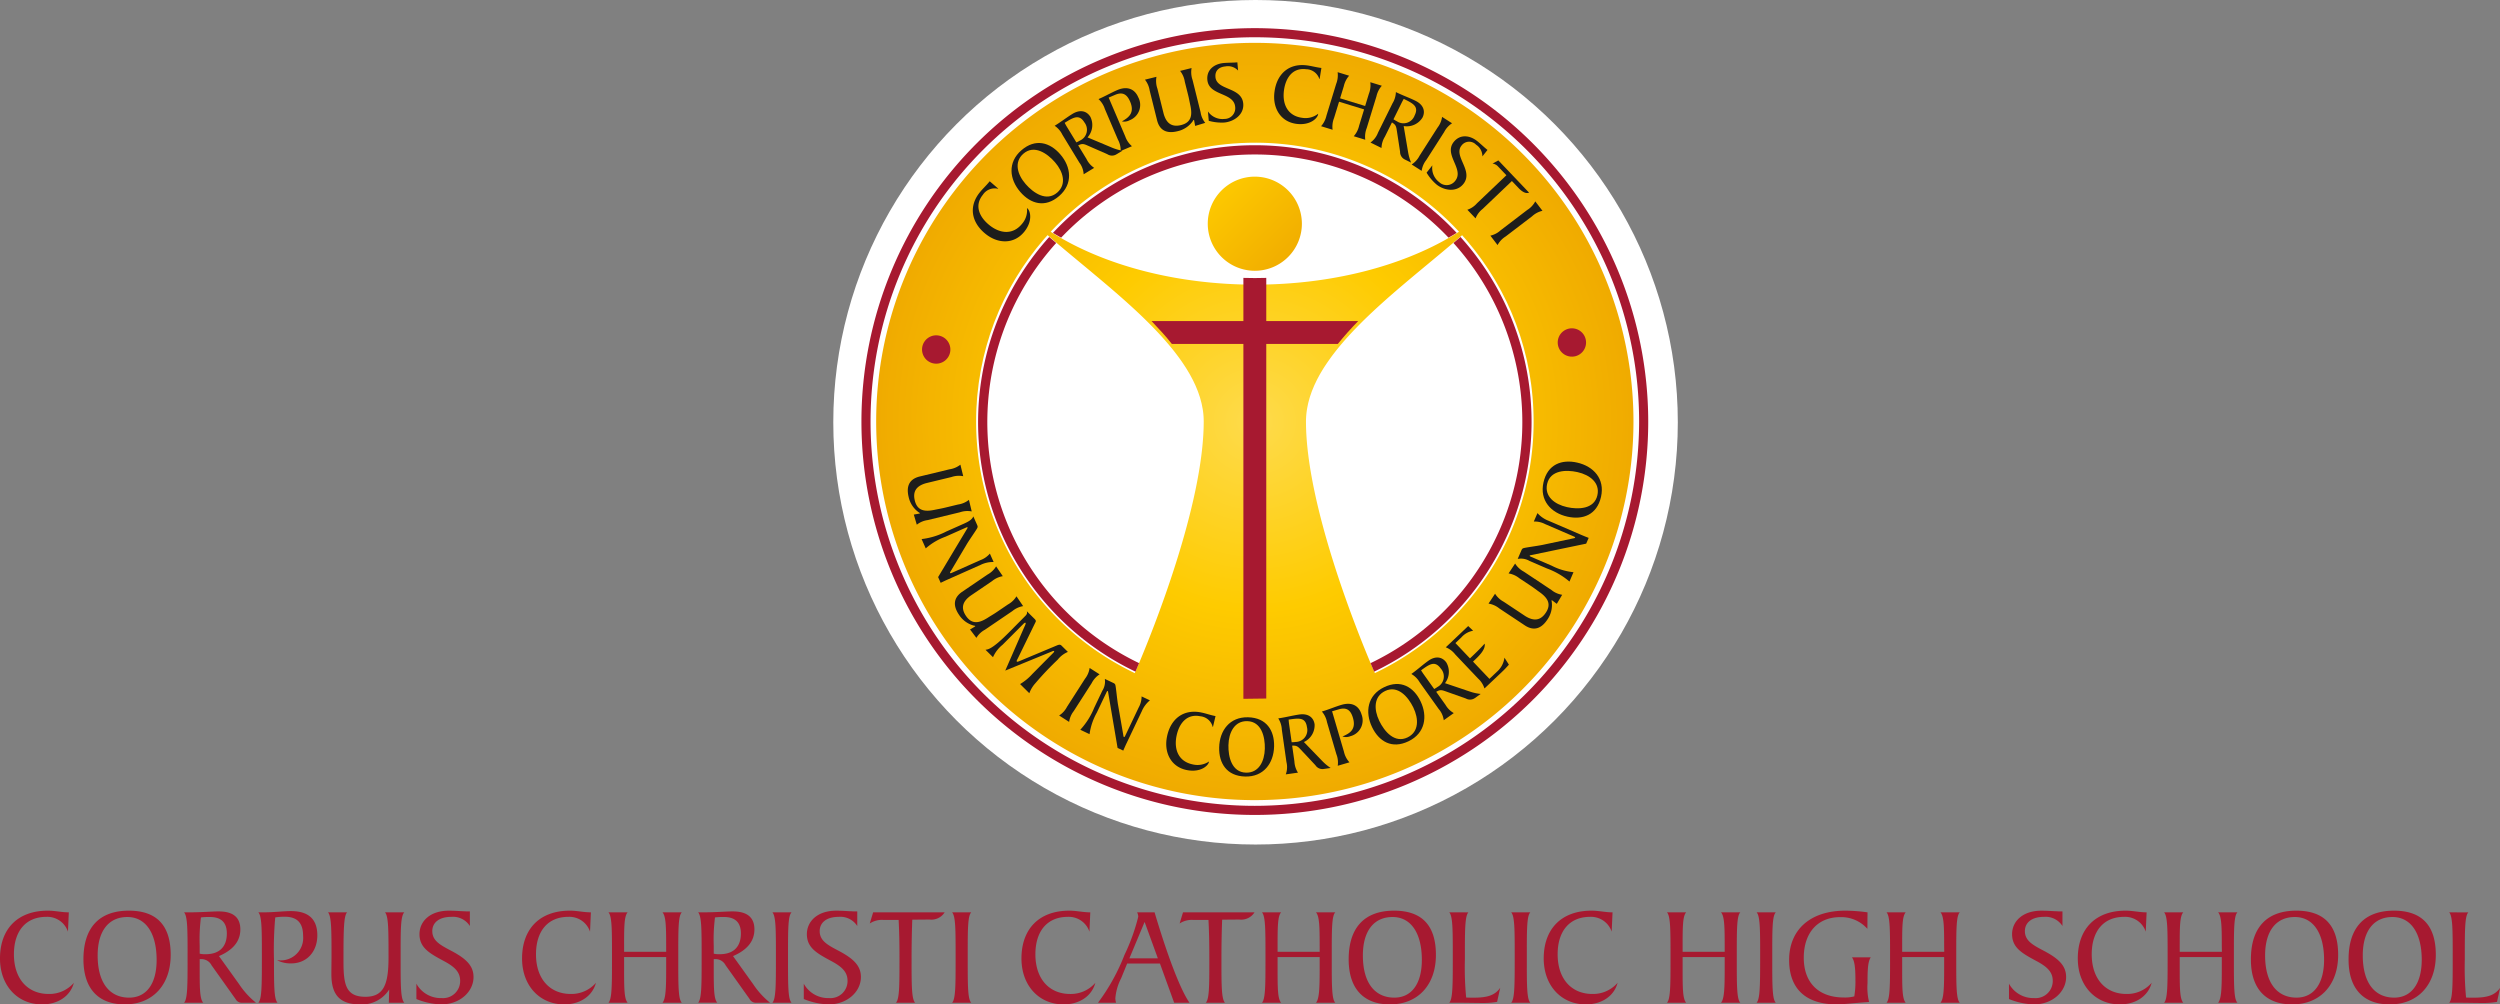 <svg xmlns="http://www.w3.org/2000/svg" xmlns:xlink="http://www.w3.org/1999/xlink" width="444.035" height="178.396" viewBox="0 0 444.035 178.396">
  <rect x="0" y="0" width="444.035" height="178.396" fill="#808080" stroke="none"/>
  <defs>
    <linearGradient id="linear-gradient" x1="0.068" y1="0.068" x2="0.932" y2="0.932" gradientUnits="objectBoundingBox">
      <stop offset="0" stop-color="#fecb00"/>
      <stop offset="1" stop-color="#f0ab00"/>
    </linearGradient>
    <radialGradient id="radial-gradient" cx="0.5" cy="0.5" r="0.5" gradientUnits="objectBoundingBox">
      <stop offset="0" stop-color="#fedb4c"/>
      <stop offset="0.5" stop-color="#fecb00"/>
      <stop offset="1" stop-color="#f0ab00"/>
    </radialGradient>
  </defs>
  <g id="Group_1684" data-name="Group 1684" transform="translate(-737.997 -4133)">
    <circle id="Ellipse_1" data-name="Ellipse 1" cx="75" cy="75" r="75" transform="translate(886 4133)" fill="#fff"/>
    <g id="Group_9" data-name="Group 9" transform="translate(891 4138)">
      <g id="Group_8" data-name="Group 8" transform="translate(0)">
        <g id="Group_1" data-name="Group 1">
          <path id="Path_1" data-name="Path 1" d="M278.22,85.04a69.873,69.873,0,1,0,69.873,69.873A69.952,69.952,0,0,0,278.22,85.04Zm0,138.128a68.255,68.255,0,1,1,68.255-68.255A68.333,68.333,0,0,1,278.22,223.168Z" transform="translate(-208.347 -85.04)" fill="#a71930"/>
        </g>
        <g id="Group_2" data-name="Group 2" transform="translate(61.513 26.375)">
          <path id="Path_2" data-name="Path 2" d="M404.18,165.422a8.359,8.359,0,1,0,8.358,8.358A8.369,8.369,0,0,0,404.18,165.422Z" transform="translate(-395.821 -165.422)" fill="url(#linear-gradient)"/>
        </g>
        <g id="Group_3" data-name="Group 3" transform="translate(2.62 2.611)">
          <path id="Path_3" data-name="Path 3" d="M283.474,92.887a67.252,67.252,0,1,0,67.251,67.252A67.251,67.251,0,0,0,283.474,92.887ZM262.748,203.444h0c-.139.329-.257.6-.349.816l-.066.153-.013.027c-.108.251-.168.387-.168.387s-.12-.035-1.363-.676a49.5,49.5,0,0,1-26.819-44.012q0-1.152.052-2.295c.014-.291.042-.578.059-.867.029-.467.053-.935.1-1.4.033-.368.083-.731.125-1.1.043-.381.079-.763.13-1.141.056-.4.126-.795.191-1.191.056-.339.1-.679.164-1.015.078-.426.173-.847.262-1.27.063-.3.119-.6.187-.9.1-.446.222-.885.336-1.326.071-.269.132-.542.207-.808.129-.461.273-.914.413-1.368.076-.241.143-.487.221-.727.154-.471.325-.935.491-1.4.078-.217.15-.439.231-.654.179-.476.375-.945.568-1.414.082-.2.157-.4.241-.6.2-.475.423-.944.641-1.413.086-.185.166-.372.254-.554.228-.473.469-.936.71-1.4.09-.172.174-.349.266-.521.25-.466.514-.925.779-1.382.094-.162.182-.327.278-.488.269-.455.552-.9.837-1.346.1-.158.2-.32.3-.477.288-.441.589-.872.891-1.3.107-.154.211-.31.32-.464.3-.423.619-.836.935-1.25.119-.154.231-.311.35-.463.315-.4.642-.795.969-1.187.118-.139.228-.284.346-.422l.144-.172c.229-.266.467-.521.7-.781h0c.375.327.757.655,1.141.986l1.037.882.532.446c.176.148.35.3.527.443l.647.539.428.358.895.743.168.139,1.212,1.006.063.052.992.824.354.3c.253.21.5.421.757.632l.408.341c.237.2.474.4.71.6.143.12.284.24.426.362.227.192.455.384.681.578q.227.193.455.391.326.278.65.559l.467.407.622.545.481.428q.3.267.6.538c.159.143.317.287.475.431l.588.538c.159.147.316.293.474.441.191.178.382.356.57.537.157.148.312.3.467.446.185.178.369.356.551.536.154.15.307.3.46.454q.268.267.533.535l.449.459c.172.178.343.356.51.534.148.155.293.309.437.465.165.179.33.358.491.537q.212.233.418.466c.16.181.317.363.474.543.134.156.268.311.4.467.153.181.3.363.448.543q.194.237.382.474c.144.181.283.363.422.545.121.159.242.317.36.475.137.183.267.366.4.55.114.159.228.318.336.478.128.184.248.369.369.554.1.159.21.317.31.476.119.187.23.374.342.562.094.158.191.316.281.474.109.19.209.378.311.569.084.158.171.315.251.472.1.191.189.384.279.576.074.157.151.312.221.469.087.2.164.394.245.591.062.153.129.306.187.46.076.2.143.407.211.612.051.148.1.294.15.442.066.216.122.434.178.649.035.138.077.273.108.41.059.248.1.5.149.747.019.1.046.211.062.316q.085.53.129,1.061s0,0,0,.005c.029.365.044.729.044,1.094C274.39,175.007,265.2,197.667,262.748,203.444Zm-14.218-76.193c-.419-.249-.906-.546-1.319-.809q.521-.561,1.059-1.108l.111-.109q.4-.4.808-.8l.031-.029q.417-.4.843-.789l.01-.01q.434-.4.881-.787h0a49.621,49.621,0,0,1,8.824-6.15.045.045,0,0,1,.01-.007c.349-.191.7-.376,1.053-.558l.027-.014q.521-.268,1.051-.526l.027-.011q.529-.258,1.065-.5l.052-.023q.525-.238,1.056-.464c.029-.012.058-.023.086-.035.344-.146.687-.287,1.035-.425l.121-.047q.5-.2,1.013-.386c.052-.02.105-.038.158-.057.328-.12.657-.238.989-.35.058-.02.116-.038.175-.057q.491-.167.987-.324c.068-.02.138-.04.206-.062.321-.1.643-.2.967-.288.083-.024.167-.045.25-.068.31-.087.622-.173.935-.255.095-.024.19-.046.284-.07.3-.077.608-.153.914-.224.1-.024.208-.046.312-.069.3-.068.6-.135.895-.2.127-.026.256-.049.385-.074.277-.056.555-.111.834-.162.136-.024.274-.044.411-.068.273-.047.546-.094.821-.137.148-.023.3-.042.447-.063.262-.038.527-.077.791-.111.186-.023.373-.042.558-.064.23-.027.46-.056.691-.079.207-.022.416-.037.625-.057s.423-.04.637-.057.439-.028.657-.042.407-.028.612-.039c.23-.012.461-.018.693-.026.2-.007.389-.018.585-.023q.641-.016,1.285-.016a49.352,49.352,0,0,1,35.191,14.689.238.238,0,0,0,.02.021h0l.036.038c.5.507,1.011,1.066,1.011,1.066-.429.273-.869.541-1.315.805-8.954,5.3-21.293,8.592-34.943,8.592S257.484,132.555,248.531,127.251Zm57.628,76.9-.031.015c-1.212.624-1.331.66-1.331.66v0h0c0-.009-.138-.309-.371-.855-.068-.155-.141-.329-.225-.524v0l0,0c-2.451-5.777-11.641-28.437-11.641-43.306a13.989,13.989,0,0,1,.326-2.926c.02-.091.034-.183.056-.276.053-.23.12-.46.184-.689.034-.124.064-.246.1-.369.067-.219.145-.436.221-.653.046-.133.088-.266.137-.4.08-.213.171-.424.26-.637.057-.138.11-.274.17-.412.093-.21.195-.417.295-.625.067-.139.131-.279.2-.418.1-.2.216-.41.327-.615.077-.142.151-.283.231-.423.116-.2.24-.407.363-.612.085-.14.168-.28.256-.419.128-.2.262-.407.4-.61.094-.139.183-.279.28-.418.139-.2.283-.4.427-.607.1-.138.2-.277.3-.416.149-.2.3-.4.458-.606q.158-.2.316-.408c.162-.2.327-.407.492-.61.109-.133.217-.266.329-.4.172-.2.348-.409.525-.613.112-.13.224-.26.339-.389q.273-.31.556-.619c.114-.125.228-.252.344-.375.194-.21.39-.418.588-.628l.348-.363q.307-.317.619-.633l.345-.348c.216-.215.433-.431.653-.645.111-.109.224-.218.336-.326q.343-.331.691-.661c.106-.1.214-.2.321-.3q.362-.341.73-.68l.295-.27q.388-.354.781-.708l.25-.225q.422-.377.846-.752c.061-.053.123-.106.184-.16l.926-.808.1-.082c3.592-3.1,7.331-6.1,10.685-8.969h0c.022-.018.049-.042.07-.061.268-.229.531-.457.794-.684l.277-.241h0l0,0,0,0c.056.061.109.124.163.185.179.2.361.394.536.6.055.064.107.134.164.2s.095.105.14.159c.158.187.307.382.463.571.252.307.507.614.752.928.193.247.377.5.567.752.237.317.478.633.709.955.185.259.36.523.541.785.223.325.446.647.661.977.177.273.346.55.518.825.205.329.412.656.61.989.169.288.331.582.5.874.186.329.375.656.554.99.165.306.317.619.475.929.167.329.336.653.5.984s.3.658.451.988.3.646.438.973c.149.35.287.706.428,1.06.126.315.257.627.377.944.142.379.271.763.4,1.145.1.3.216.6.315.9.135.411.255.828.379,1.243.083.282.173.56.253.844.125.452.236.91.349,1.367.063.253.132.5.192.759.117.5.216,1.013.317,1.524.042.214.091.423.13.638.106.579.2,1.163.282,1.746.021.151.05.3.071.451.1.695.174,1.395.241,2.1,0,.043.01.086.015.129q.206,2.261.21,4.574A49.5,49.5,0,0,1,306.158,204.152Z" transform="translate(-216.222 -92.887)" fill="url(#radial-gradient)"/>
        </g>
        <g id="Group_4" data-name="Group 4" transform="translate(20.722 20.799)">
          <path id="Path_4" data-name="Path 4" d="M314.649,166.3a47.44,47.44,0,0,1,68.8,0c.335-.188.667-.377.993-.571.154-.091.3-.186.455-.278a49.07,49.07,0,0,0-71.7,0c.156.095.311.188.457.275Q314.145,166.019,314.649,166.3Z" transform="translate(-299.899 -149.889)" fill="#a71930"/>
          <path id="Path_5" data-name="Path 5" d="M511.32,231.716a48.958,48.958,0,0,0-12.629-32.857l-.325.28c-.021.019-.049.044-.071.062-.28.239-.566.481-.85.722a47.475,47.475,0,0,1-14.719,74.626c.16.386.306.732.433,1.032l0,0v0c.076.177.142.333.2.478A49.213,49.213,0,0,0,511.32,231.716Z" transform="translate(-413.018 -182.565)" fill="#a71930"/>
          <path id="Path_6" data-name="Path 6" d="M301.385,275.582c.127-.3.273-.647.434-1.033A47.474,47.474,0,0,1,287.1,199.926l-.851-.724-.394-.34a49.111,49.111,0,0,0,15.325,77.2l.2-.477Z" transform="translate(-273.227 -182.567)" fill="#a71930"/>
        </g>
        <g id="Group_5" data-name="Group 5" transform="translate(51.521 44.356)">
          <path id="Path_7" data-name="Path 7" d="M386.173,231.217v-7.665c-.675.017-1.351.032-2.031.032s-1.359-.015-2.033-.032v7.665H365.79c1.272,1.339,2.544,2.694,3.612,4.065h12.707v63.035l4.064-.052V235.282h12.714c1.1-1.371,2.312-2.726,3.618-4.065Z" transform="translate(-365.79 -223.552)" fill="#a71930"/>
        </g>
        <g id="Group_6" data-name="Group 6" transform="translate(8.234 53.314)">
          <path id="Path_8" data-name="Path 8" d="M245.686,257.25a2.516,2.516,0,1,1-1.955-2.973A2.523,2.523,0,0,1,245.686,257.25Z" transform="translate(-238.174 -252.978)" fill="#a71930"/>
          <path id="Path_9" data-name="Path 9" d="M244.447,331.573a4.082,4.082,0,0,0-2.1.152l-5.748,1.391a3.908,3.908,0,0,0-1.906.817l-.532-1.8,1.024-.183c.046-.011.054-.045.043-.091-.008-.031-.114-.07-.212-.143a4.531,4.531,0,0,1-1.77-2.7c-.429-1.773,0-3.125,1.874-3.625l5.381-1.3a4.094,4.094,0,0,0,1.937-.825l.5,2.049a4.09,4.09,0,0,0-2.1.152l-4.464,1.08c-1.625.441-2.456,1.355-2.038,3.083.429,1.773,1.679,2.053,3.509,1.659.585-.125,1.192-.224,1.773-.364l2.4-.581a4.087,4.087,0,0,0,1.937-.825Z" transform="translate(-233.094 -299.05)" fill="#1d1d1b"/>
          <path id="Path_10" data-name="Path 10" d="M240.466,354.9a12.888,12.888,0,0,0,4.419-1.362l3.061-1.361c.7-.313,1.467-.687,1.707-1.31l.645,1.451c.121.274.179.4.026.677-.268.481-1.4,2.084-1.831,2.811l-2.766,4.655c-.1.164-.249.368-.211.455s.189.037.318-.021l5.072-2.256a3.992,3.992,0,0,0,1.685-1.163l.664,1.494a5.011,5.011,0,0,0-2.332.521l-5.747,2.556c-.474.211-.9.417-1.324.623l-.454-1.02,5.148-8.588c.061-.1.113-.171.088-.228s-.125-.048-.254.01l-3.692,1.642a10.866,10.866,0,0,0-3.487,2.066Z" transform="translate(-238.013 -317.465)" fill="#1d1d1b"/>
          <path id="Path_11" data-name="Path 11" d="M270.358,384.6a4.085,4.085,0,0,0-1.912.88l-4.891,3.323a3.914,3.914,0,0,0-1.5,1.436l-1.13-1.495.894-.531c.039-.027.035-.061.008-.1s-.131-.025-.249-.058a4.532,4.532,0,0,1-2.6-1.9c-1.025-1.509-1.095-2.926.479-4.053l4.579-3.111a4.089,4.089,0,0,0,1.523-1.453l1.185,1.743a4.084,4.084,0,0,0-1.912.881l-3.8,2.581c-1.365.985-1.822,2.131-.823,3.6,1.025,1.509,2.293,1.333,3.868.319.5-.323,1.037-.628,1.531-.964l2.042-1.388a4.076,4.076,0,0,0,1.523-1.453Z" transform="translate(-249.871 -335.258)" fill="#1d1d1b"/>
          <path id="Path_12" data-name="Path 12" d="M289.215,408.719a4.476,4.476,0,0,0-1.8,1.364,53.846,53.846,0,0,0-3.951,4.166,5.419,5.419,0,0,0-1.1,1.806l-1.642-1.627a9.332,9.332,0,0,0,2.194-1.811l3.675-3.709c.111-.111.244-.246.165-.323s-.189-.032-.311.024l-8.357,3.429,3.313-7.587c.2-.447.386-.792.285-.891s-.3.1-.466.269l-3.609,3.619a5.9,5.9,0,0,0-1.7,2.209l-1.329-1.317.244-.045c1-.182,2.793-1.9,3.989-3.109l2.767-2.792c.3-.3.443-.469.341-.9l1.385,1.373c.134.133.279.321.18.511l-3.173,6.507c-.11.224-.265.446-.175.535s.245.021.466-.069l6.548-2.742c.333-.135.643-.293.923-.015Z" transform="translate(-260.777 -351.242)" fill="#1d1d1b"/>
          <path id="Path_13" data-name="Path 13" d="M319.672,433.693a4,4,0,0,0,.821-1.921l1.774,1.137a4,4,0,0,0-1.4,1.548l-3.192,4.977a4,4,0,0,0-.821,1.921l-1.774-1.138a3.991,3.991,0,0,0,1.4-1.547Z" transform="translate(-288.199 -371.448)" fill="#1d1d1b"/>
          <path id="Path_14" data-name="Path 14" d="M326.615,446.64a12.877,12.877,0,0,0,2.471-3.909l1.44-3.024a3.009,3.009,0,0,0,.445-2.1l1.434.682c.27.128.4.189.46.5.109.54.294,2.492.437,3.326l.926,5.334c.032.189.051.442.136.483s.167-.095.228-.223l2.386-5.012a4,4,0,0,0,.524-1.98l1.477.7a5.013,5.013,0,0,0-1.433,1.913l-2.7,5.679c-.223.468-.412.9-.6,1.334l-1.008-.48-1.675-9.871c-.017-.111-.025-.2-.082-.23s-.126.044-.187.172l-1.737,3.649a10.858,10.858,0,0,0-1.3,3.838Z" transform="translate(-295.976 -375.338)" fill="#1d1d1b"/>
          <path id="Path_15" data-name="Path 15" d="M381.434,457.846l-.046-.01a2.5,2.5,0,0,0-2.2-1.89c-2.419-.492-3.778,1.3-4.222,3.49-.492,2.419.359,4.549,2.886,5.063a3.637,3.637,0,0,0,2.882-.522l-.019.092c-.141.694-1.545,1.917-3.948,1.428-2.8-.569-4.079-3.139-3.491-5.955.642-3.159,2.938-4.907,6.065-4.272.893.182,1.516.437,2.548.646Z" transform="translate(-327.233 -387.041)" fill="#1d1d1b"/>
          <path id="Path_16" data-name="Path 16" d="M406.458,468.619c-3.3-.082-4.691-2.382-4.621-5.179.074-2.986,1.865-5.427,5.134-5.346,3.3.082,4.691,2.381,4.621,5.179C411.518,466.259,409.728,468.7,406.458,468.619Zm.37-9.837c-2.263-.056-3.289,1.994-3.345,4.258-.052,2.074.588,4.828,3.119,4.89,2.263.056,3.289-1.995,3.345-4.258C410,461.6,409.359,458.845,406.828,458.783Z" transform="translate(-346.532 -389.01)" fill="#1d1d1b"/>
          <path id="Path_17" data-name="Path 17" d="M441.646,464.778a8.6,8.6,0,0,0,1.514,1.261l-1.276.182a1.494,1.494,0,0,1-1.431-.669l-2.285-2.438c-.787-.841-.934-1.089-1.848-1.039l.4,2.8a4,4,0,0,0,.633,1.991l-2.164.308a3.745,3.745,0,0,0,.117-2.193l-.822-5.76a4,4,0,0,0-.633-1.991c1.307-.186,2.531-.519,3.745-.692,1.587-.226,2.537.528,2.71,1.742a3.281,3.281,0,0,1-1.9,3.147Zm-5.412-3.311a5.394,5.394,0,0,0,.707-.053,2.1,2.1,0,0,0,2.009-2.621c-.222-1.557-1.136-1.617-2.526-1.451l-.732.1c.018.235.04.5.075.751Z" transform="translate(-368.052 -387.948)" fill="#1d1d1b"/>
          <path id="Path_18" data-name="Path 18" d="M458.327,454.162a4,4,0,0,0-.912-1.88c1.207-.354,2.324-.846,3.5-1.192,1.916-.562,3.116.232,3.55,1.711a2.9,2.9,0,0,1-1.981,3.859,2.047,2.047,0,0,1-1.41.054c1.117-.492,2.508-1.114,1.866-3.3-.345-1.177-.958-1.981-2.5-1.529l-1.207.354,2.113,7.2a4.038,4.038,0,0,0,.973,1.862l-2.082.611a4.009,4.009,0,0,0-.249-2.074Z" transform="translate(-383.873 -384.217)" fill="#1d1d1b"/>
          <path id="Path_19" data-name="Path 19" d="M489.8,450.488c-2.973,1.438-5.262.03-6.481-2.491-1.3-2.69-.826-5.681,2.12-7.1,2.973-1.438,5.261-.03,6.481,2.491C493.217,446.073,492.742,449.063,489.8,450.488Zm-4.174-8.918c-2.039.987-2.013,3.28-1.026,5.319.9,1.869,2.732,4.024,5.012,2.922,2.039-.986,2.013-3.28,1.027-5.319C489.731,442.623,487.9,440.468,485.623,441.57Z" transform="translate(-400.852 -377.149)" fill="#1d1d1b"/>
          <path id="Path_20" data-name="Path 20" d="M516.462,432.247a8.613,8.613,0,0,0,1.925.425l-1.05.748a1.5,1.5,0,0,1-1.578.063l-3.151-1.115c-1.085-.385-1.331-.539-2.119-.073l1.643,2.3a4,4,0,0,0,1.478,1.478l-1.781,1.269a3.75,3.75,0,0,0-.9-2l-3.378-4.739a4,4,0,0,0-1.478-1.477c1.076-.766,2.009-1.625,3.008-2.337,1.306-.931,2.5-.7,3.209.3a3.279,3.279,0,0,1-.243,3.669Zm-6.33-.452a5.408,5.408,0,0,0,.6-.372,2.1,2.1,0,0,0,.579-3.252c-.913-1.281-1.753-.915-2.911-.127l-.6.429c.124.2.266.428.412.634Z" transform="translate(-416.636 -367.732)" fill="#1d1d1b"/>
          <path id="Path_21" data-name="Path 21" d="M533.235,418.775l1.312-1.244a4.028,4.028,0,0,0,1.357-2.522l.79,1.245c-.286.314-.631.706-1.041,1.1l-3.3,3.126a4,4,0,0,0-1.133-1.765l-4.067-4.29a4,4,0,0,0-1.669-1.257l3.982-3.776.878.835a3.574,3.574,0,0,0-2.089,1.179l-1.061,1.006,2.585,2.726c.879-.833,1.8-1.709,2.606-2.623.218,1.029-1.071,2.252-1.779,2.923l-.285.271Z" transform="translate(-429.929 -356.512)" fill="#1d1d1b"/>
          <path id="Path_22" data-name="Path 22" d="M553.018,376.034a4.089,4.089,0,0,0,1.539,1.436l4.925,3.271a3.905,3.905,0,0,0,1.894.843l-.957,1.611-.83-.627c-.039-.026-.07-.008-.1.031s.026.131.039.253a4.522,4.522,0,0,1-.774,3.129c-1.01,1.519-2.295,2.119-3.933,1.089l-4.611-3.062a4.08,4.08,0,0,0-1.92-.859l1.166-1.755A4.075,4.075,0,0,0,551,382.828l3.824,2.54c1.428.891,2.662.88,3.645-.6,1.009-1.519.366-2.625-1.166-3.7-.489-.343-.974-.722-1.472-1.053l-2.057-1.365a4.084,4.084,0,0,0-1.921-.86Z" transform="translate(-445.148 -334.256)" fill="#1d1d1b"/>
          <path id="Path_23" data-name="Path 23" d="M573.066,361.266a12.9,12.9,0,0,0-4-2.325l-3.076-1.326a3,3,0,0,0-2.12-.367l.63-1.459c.118-.274.174-.4.48-.477.535-.129,2.479-.386,3.307-.56l5.3-1.123c.188-.038.44-.067.477-.154s-.1-.163-.231-.219l-5.1-2.2a4,4,0,0,0-2-.451l.648-1.5a5.009,5.009,0,0,0,1.964,1.361l5.776,2.492c.476.206.916.378,1.356.55l-.443,1.025-9.8,2.039c-.111.02-.2.033-.227.091s.049.123.18.18l3.71,1.6a10.871,10.871,0,0,0,3.883,1.162Z" transform="translate(-455.543 -316.287)" fill="#1d1d1b"/>
          <path id="Path_24" data-name="Path 24" d="M587.558,327.865c-.726,3.221-3.254,4.134-5.984,3.518-2.914-.656-4.957-2.891-4.237-6.081.727-3.221,3.253-4.134,5.984-3.517C586.235,322.441,588.278,324.675,587.558,327.865Zm-9.574-2.288c-.5,2.209,1.312,3.617,3.52,4.115,2.025.456,4.849.368,5.406-2.1.5-2.208-1.312-3.616-3.521-4.114C581.366,323.019,578.542,323.107,577.985,325.577Z" transform="translate(-464.43 -297.936)" fill="#1d1d1b"/>
          <path id="Path_25" data-name="Path 25" d="M585.3,253.553a2.516,2.516,0,1,1,3.014,1.891A2.525,2.525,0,0,1,585.3,253.553Z" transform="translate(-469.8 -250.475)" fill="#a71930"/>
        </g>
        <g id="Group_7" data-name="Group 7" transform="translate(19.79 6.068)">
          <path id="Path_26" data-name="Path 26" d="M272.325,168.076l-.03.037a2.5,2.5,0,0,0-2.7,1.075c-1.556,1.919-.594,3.954,1.141,5.361,1.918,1.555,4.2,1.786,5.827-.217a3.637,3.637,0,0,0,.871-2.8l.073.059c.55.446.985,2.257-.56,4.164-1.8,2.224-4.673,2.165-6.9.34-2.505-2.032-2.993-4.877-.981-7.357.575-.709,1.089-1.143,1.753-1.962Z" transform="translate(-267.825 -145.649)" fill="#1d1d1b"/>
          <path id="Path_27" data-name="Path 27" d="M296.92,155.759c-2.494,2.163-5.07,1.4-6.9-.715-1.957-2.257-2.278-5.267.193-7.408,2.495-2.163,5.071-1.4,6.9.715C299.071,150.606,299.391,153.617,296.92,155.759Zm-6.352-7.519c-1.711,1.484-1.088,3.69.4,5.4,1.36,1.568,3.686,3.172,5.6,1.514,1.711-1.483,1.088-3.69-.4-5.4C294.808,148.186,292.481,146.582,290.568,148.24Z" transform="translate(-281.589 -132.013)" fill="#1d1d1b"/>
          <path id="Path_28" data-name="Path 28" d="M321.63,135.828a8.636,8.636,0,0,0,1.889.563l-1.1.67a1.494,1.494,0,0,1-1.578-.053l-3.063-1.34c-1.055-.463-1.288-.635-2.109-.227l1.472,2.419a3.994,3.994,0,0,0,1.367,1.58l-1.868,1.138a3.743,3.743,0,0,0-.758-2.062l-3.026-4.972a4,4,0,0,0-1.367-1.58c1.129-.687,2.122-1.476,3.17-2.114,1.371-.835,2.541-.515,3.179.533a3.281,3.281,0,0,1-.508,3.643Zm-6.282-.91a5.366,5.366,0,0,0,.629-.328,2.1,2.1,0,0,0,.814-3.2c-.818-1.344-1.682-1.039-2.895-.338l-.631.384c.109.21.235.447.365.661Z" transform="translate(-296.96 -120.692)" fill="#1d1d1b"/>
          <path id="Path_29" data-name="Path 29" d="M337.258,120.787a3.993,3.993,0,0,0-1.127-1.758c1.157-.495,2.208-1.115,3.336-1.6,1.836-.785,3.122-.138,3.727,1.28a2.9,2.9,0,0,1-1.511,4.065,2.045,2.045,0,0,1-1.393.219c1.051-.621,2.359-1.4,1.463-3.5-.482-1.127-1.185-1.853-2.66-1.223l-1.157.494,2.948,6.9a4.04,4.04,0,0,0,1.186,1.734l-2,.853a4,4,0,0,0-.491-2.03Z" transform="translate(-313.815 -112.498)" fill="#1d1d1b"/>
          <path id="Path_30" data-name="Path 30" d="M369.732,106.334a4.081,4.081,0,0,0,.166,2.1l1.428,5.737a3.908,3.908,0,0,0,.83,1.9l-1.792.544-.19-1.022c-.011-.046-.045-.054-.091-.042-.031.008-.069.114-.141.213a4.526,4.526,0,0,1-2.682,1.786c-1.77.441-3.124.017-3.637-1.849l-1.337-5.37a4.086,4.086,0,0,0-.838-1.931l2.045-.509a4.089,4.089,0,0,0,.166,2.1l1.109,4.455c.453,1.621,1.371,2.446,3.1,2.016,1.77-.441,2.042-1.691,1.636-3.519-.129-.584-.232-1.19-.376-1.77l-.6-2.4a4.085,4.085,0,0,0-.836-1.931Z" transform="translate(-330.881 -105.317)" fill="#1d1d1b"/>
          <path id="Path_31" data-name="Path 31" d="M395.364,112a3.134,3.134,0,0,0,2.929,1.336,1.908,1.908,0,0,0,1.91-2.143c-.233-2.633-4.685-1.906-4.943-4.8-.161-1.817,1.248-2.842,2.909-2.99.815-.073,1.622-.049,2.421-.12l.129,1.457a2.46,2.46,0,0,0-2.26-.732c-1.1.1-1.863.718-1.759,1.893.214,2.413,4.669,1.718,4.934,4.711.172,1.943-1.626,3.207-3.381,3.364a8.464,8.464,0,0,1-2.743-.31Z" transform="translate(-353.611 -103.278)" fill="#1d1d1b"/>
          <path id="Path_32" data-name="Path 32" d="M439.731,107.221l-.047-.006a2.5,2.5,0,0,0-2.33-1.727c-2.449-.316-3.676,1.572-3.961,3.787-.315,2.449.687,4.513,3.246,4.842a3.64,3.64,0,0,0,2.837-.728l-.013.093c-.09.7-1.4,2.023-3.835,1.71-2.839-.366-4.3-2.838-3.913-5.689.413-3.2,2.577-5.108,5.743-4.7.9.116,1.544.325,2.589.461Z" transform="translate(-378.141 -104.259)" fill="#1d1d1b"/>
          <path id="Path_33" data-name="Path 33" d="M465.738,112.406A4.166,4.166,0,0,0,466,110.33l2.046.627a4.186,4.186,0,0,0-.95,1.864l-1.733,5.654a4.179,4.179,0,0,0-.258,2.076l-2.045-.627a4.188,4.188,0,0,0,.95-1.865l.89-2.9-4.451-1.364-.89,2.9a4.185,4.185,0,0,0-.258,2.076l-2.045-.627a4.18,4.18,0,0,0,.949-1.864l1.733-5.655a4.189,4.189,0,0,0,.258-2.076l2.045.627a4.176,4.176,0,0,0-.95,1.864l-.659,2.15,4.451,1.364Z" transform="translate(-395.407 -106.796)" fill="#1d1d1b"/>
          <path id="Path_34" data-name="Path 34" d="M490.751,129.776a8.655,8.655,0,0,0,.536,1.9l-1.156-.571a1.5,1.5,0,0,1-.8-1.361l-.508-3.3c-.174-1.138-.154-1.427-.937-1.9l-1.254,2.538a3.983,3.983,0,0,0-.6,2l-1.961-.969a3.743,3.743,0,0,0,1.336-1.743l2.579-5.217a4,4,0,0,0,.6-2c1.184.586,2.382,1,3.481,1.546,1.438.71,1.795,1.87,1.252,2.969a3.281,3.281,0,0,1-3.348,1.52Zm-2.593-5.791a5.35,5.35,0,0,0,.614.357,2.1,2.1,0,0,0,3.139-1.028c.7-1.41-.023-1.976-1.263-2.625l-.663-.327c-.119.2-.251.437-.362.662Z" transform="translate(-413.451 -113.865)" fill="#1d1d1b"/>
          <path id="Path_35" data-name="Path 35" d="M510.958,134.329a3.985,3.985,0,0,0,.818-1.922l1.775,1.135a4,4,0,0,0-1.4,1.55l-3.184,4.981a4,4,0,0,0-.818,1.922l-1.776-1.135a4,4,0,0,0,1.4-1.549Z" transform="translate(-428.436 -122.715)" fill="#1d1d1b"/>
          <path id="Path_36" data-name="Path 36" d="M516.25,147.934a3.131,3.131,0,0,0,1.206,2.983,1.908,1.908,0,0,0,2.859-.241c1.641-2.07-2.088-4.6-.28-6.883,1.134-1.429,2.861-1.2,4.167-.168.64.508,1.21,1.08,1.838,1.578l-.909,1.146A2.457,2.457,0,0,0,524,144.264a1.681,1.681,0,0,0-2.577.164c-1.505,1.9,2.2,4.456.338,6.809-1.211,1.528-3.385,1.208-4.764.114a8.413,8.413,0,0,1-1.777-2.111Z" transform="translate(-434.631 -129.639)" fill="#1d1d1b"/>
          <path id="Path_37" data-name="Path 37" d="M536.994,164.4a3.99,3.99,0,0,0,1.73-1.171l5.205-4.958-1.443-1.515a1.692,1.692,0,0,0-1.021-.569l1.036-.554,5.458,5.729c-.675.273-1.416-.346-1.861-.813l-1.193-1.252-5.2,4.958a4.006,4.006,0,0,0-1.253,1.672Z" transform="translate(-449.164 -138.21)" fill="#1d1d1b"/>
          <path id="Path_38" data-name="Path 38" d="M555.833,179.036a4,4,0,0,0,1.427-1.524l1.278,1.675a3.991,3.991,0,0,0-1.847.975l-4.7,3.587a4,4,0,0,0-1.428,1.525l-1.278-1.675a4,4,0,0,0,1.847-.974Z" transform="translate(-457.366 -152.812)" fill="#1d1d1b"/>
        </g>
      </g>
    </g>
    <path id="Path_39" data-name="Path 39" d="M13.813-27.779c-1.275,0-2.449-.3-3.724-.3-5.374,0-8.5,3.255-8.5,8.488,0,4.882,3.174,8.162,7.473,8.162,2.924,0,5.049-1.552,5.649-3.831a5.768,5.768,0,0,1-4.474,1.978c-3.674,0-6.173-2.629-6.173-7.036,0-4.181,2.149-6.66,5.749-6.66a3.869,3.869,0,0,1,3.849,2.629Zm9.947,16.35c4.924,0,8.148-3.43,8.148-8.788q0-7.849-7.423-7.862c-5.274,0-8.073,3.03-8.073,8.638C16.412-14.258,19.036-11.429,23.76-11.429Zm.775-1.2c-3.5,0-5.6-2.654-5.6-7.486,0-4.482,2.049-6.835,5.274-6.835,3.2,0,5.2,2.754,5.2,7.637C29.409-15.009,27.534-12.631,24.535-12.631Zm12.522-7.812V-21.87a31.057,31.057,0,0,1,.225-5.008,11.96,11.96,0,0,1,1.575-.075c2.024,0,3.024.976,3.024,2.929,0,2.329-1.275,3.681-3.774,3.681A3.9,3.9,0,0,1,37.057-20.442Zm-2.049-7.336h-.725c.625.676.625,3.155.625,7.687v1.027c0,4.382-.025,6.71-.625,7.336h3.4c-.625-.7-.625-2.679-.625-6.209v-1.527h.2a1.99,1.99,0,0,1,1.9,1.077L43.43-12.38a1.247,1.247,0,0,0,1.25.651h2.374a14.539,14.539,0,0,1-3-3.3l-3.574-4.983c2.524-1.077,3.8-2.654,3.8-4.732,0-2.128-1.275-3.2-3.849-3.2C39.356-27.954,37.607-27.779,35.007-27.779ZM47.479-11.729h3.4c-.625-.676-.625-3.1-.625-7.687a62.823,62.823,0,0,1,.225-7.461A10.165,10.165,0,0,1,52.153-27c2.2,0,3.274,1.077,3.274,3.405a3.98,3.98,0,0,1-4.349,4.332h-.25a5.124,5.124,0,0,0,2.5.551c2.7,0,4.624-2.028,4.624-4.983,0-2.879-1.575-4.307-4.7-4.307-1.3,0-2.949.225-4.974.225h-.8c.625.676.625,3.155.625,7.687v1.027C48.1-14.734,48.079-12.355,47.479-11.729Zm23.169,0H73.4c-.675-.676-.65-3.255-.65-8.037s-.025-7.336.65-8.012H69.973c.625.676.625,3.23.625,8.012,0,4.707-.8,6.986-4.1,6.986-3.524,0-3.9-2.228-3.9-6.31,0-5.283.025-8.112.65-8.688h-3.4c.625.676.625,3.28.625,8.012,0,.676-.025,1.653-.025,2.98,0,3.63,1.475,5.358,5.1,5.358a5.73,5.73,0,0,0,5.174-2.654Zm4.9-.651a12.581,12.581,0,0,0,4.424.951c3.324,0,5.724-2.278,5.724-4.857,0-1.978-1.275-3.23-3.849-4.607-1.949-1.027-3.474-1.778-3.474-3.555,0-1.477,1.175-2.529,3.374-2.529a3.551,3.551,0,0,1,3.3,1.627v-2.6h-.625c-.2,0-.35-.025-.475-.025-.475,0-1.375-.1-2.649-.1-3.274,0-5.2,1.853-5.2,4.181,0,2.5,1.949,3.48,4.549,4.882,1.775.976,2.674,1.9,2.674,3.405a3.033,3.033,0,0,1-3.274,3.055,4.935,4.935,0,0,1-4.5-2.554Zm30.992-15.4c-1.275,0-2.449-.3-3.724-.3-5.374,0-8.5,3.255-8.5,8.488,0,4.882,3.174,8.162,7.473,8.162,2.924,0,5.049-1.552,5.649-3.831a5.768,5.768,0,0,1-4.474,1.978c-3.674,0-6.173-2.629-6.173-7.036,0-4.181,2.149-6.66,5.749-6.66a3.869,3.869,0,0,1,3.849,2.629Zm13.372,7.011h-7.473v-.826c0-3.505,0-5.483.625-6.184h-3.4c.625.676.625,3.155.625,7.687v1.027c0,4.332-.025,6.71-.625,7.336h3.4c-.625-.7-.625-2.7-.625-6.209v-1.9h7.473v1.9c0,3.505-.05,5.508-.65,6.209h3.424c-.6-.6-.625-2.879-.625-7.061v-1.953c0-4.181.025-6.435.625-7.036H119.26c.625.7.65,2.679.65,6.184Zm8.448.325V-21.87a31.056,31.056,0,0,1,.225-5.008,11.96,11.96,0,0,1,1.575-.075c2.024,0,3.024.976,3.024,2.929,0,2.329-1.275,3.681-3.774,3.681A3.9,3.9,0,0,1,128.358-20.442Zm-2.049-7.336h-.725c.625.676.625,3.155.625,7.687v1.027c0,4.382-.025,6.71-.625,7.336h3.4c-.625-.7-.625-2.679-.625-6.209v-1.527h.2a1.99,1.99,0,0,1,1.9,1.077l4.274,6.009a1.247,1.247,0,0,0,1.25.651h2.374a14.539,14.539,0,0,1-3-3.3l-3.574-4.983c2.524-1.077,3.8-2.654,3.8-4.732,0-2.128-1.275-3.2-3.849-3.2C130.657-27.954,128.908-27.779,126.309-27.779ZM138.78-11.729h3.4c-.6-.6-.625-2.879-.625-7.061v-1.953c0-4.181.025-6.435.625-7.036h-3.4c.625.676.625,3.155.625,7.687v1.027C139.405-14.734,139.38-12.355,138.78-11.729Zm5.574-.651a12.581,12.581,0,0,0,4.424.951c3.324,0,5.724-2.278,5.724-4.857,0-1.978-1.275-3.23-3.849-4.607-1.949-1.027-3.474-1.778-3.474-3.555,0-1.477,1.175-2.529,3.374-2.529a3.551,3.551,0,0,1,3.3,1.627v-2.6h-.625c-.2,0-.35-.025-.475-.025-.475,0-1.375-.1-2.649-.1-3.274,0-5.2,1.853-5.2,4.181,0,2.5,1.949,3.48,4.549,4.882,1.775.976,2.674,1.9,2.674,3.405a3.033,3.033,0,0,1-3.274,3.055,4.935,4.935,0,0,1-4.5-2.554Zm16.371.651h3.4c-.625-.676-.625-3.1-.625-7.687,0-2.1.025-4.432.125-7.061l3.049-.025a2.775,2.775,0,0,0,2.7-1.277h-12.7l-.6,1.978a3.91,3.91,0,0,1,2.474-.626H161.2c.125,2.4.15,4.557.15,6.66v.976C161.349-14.609,161.324-12.355,160.725-11.729Zm9.972,0h3.4c-.6-.6-.625-2.879-.625-7.061v-1.953c0-4.181.025-6.435.625-7.036h-3.4c.625.676.625,3.155.625,7.687v1.027C171.322-14.734,171.3-12.355,170.7-11.729Zm24.544-16.049c-1.275,0-2.449-.3-3.724-.3-5.374,0-8.5,3.255-8.5,8.488,0,4.882,3.174,8.162,7.473,8.162,2.924,0,5.049-1.552,5.649-3.831a5.768,5.768,0,0,1-4.474,1.978c-3.674,0-6.173-2.629-6.173-7.036,0-4.181,2.149-6.66,5.749-6.66a3.869,3.869,0,0,1,3.849,2.629Zm1.375,16.049h3.2a3.12,3.12,0,0,1-.125-.776,9.353,9.353,0,0,1,1.025-3.555l1.075-2.629h5.823l2.524,6.961h2.724c-1.425-2.028-3.6-7.311-6.2-16.049h-3.1a1.882,1.882,0,0,1,.2.776,35.34,35.34,0,0,1-2.449,6.785A35.7,35.7,0,0,1,196.615-11.729Zm5.574-7.887,2.7-6.46,2.349,6.46Zm13.571,7.887h3.4c-.625-.676-.625-3.1-.625-7.687,0-2.1.025-4.432.125-7.061l3.049-.025a2.775,2.775,0,0,0,2.7-1.277h-12.7l-.6,1.978a3.91,3.91,0,0,1,2.474-.626h2.649c.125,2.4.15,4.557.15,6.66v.976C216.385-14.609,216.36-12.355,215.76-11.729Zm20.22-9.039h-7.473v-.826c0-3.505,0-5.483.625-6.184h-3.4c.625.676.625,3.155.625,7.687v1.027c0,4.332-.025,6.71-.625,7.336h3.4c-.625-.7-.625-2.7-.625-6.209v-1.9h7.473v1.9c0,3.505-.05,5.508-.65,6.209h3.424c-.6-.6-.625-2.879-.625-7.061v-1.953c0-4.181.025-6.435.625-7.036H235.33c.625.7.65,2.679.65,6.184Zm12.5,9.339c4.924,0,8.148-3.43,8.148-8.788q0-7.849-7.423-7.862c-5.274,0-8.073,3.03-8.073,8.638C241.129-14.258,243.753-11.429,248.477-11.429Zm.775-1.2c-3.5,0-5.6-2.654-5.6-7.486,0-4.482,2.049-6.835,5.274-6.835,3.2,0,5.2,2.754,5.2,7.637C254.125-15.009,252.251-12.631,249.252-12.631ZM259-27.779c.625.676.625,3.155.625,7.687v1.027c0,4.332-.025,6.71-.625,7.336h.875c2.1,0,3.8.05,5.124.05a13.808,13.808,0,0,0,2.5-.2l.55-2.5c-.975,1.4-2.4,1.753-4.724,1.753-.425,0-.85,0-1.325-.025a56.568,56.568,0,0,1-.225-6.785v-1.027c0-4.307.025-6.685.625-7.311Zm11,16.049h3.4c-.6-.6-.625-2.879-.625-7.061v-1.953c0-4.181.025-6.435.625-7.036H270c.625.676.625,3.155.625,7.687v1.027C270.621-14.734,270.6-12.355,270-11.729Zm18-16.049c-1.275,0-2.449-.3-3.724-.3-5.374,0-8.5,3.255-8.5,8.488,0,4.882,3.174,8.162,7.473,8.162,2.924,0,5.049-1.552,5.648-3.831a5.768,5.768,0,0,1-4.474,1.978c-3.674,0-6.173-2.629-6.173-7.036,0-4.181,2.149-6.66,5.749-6.66a3.869,3.869,0,0,1,3.849,2.629Zm19.92,7.011h-7.473v-.826c0-3.505,0-5.483.625-6.184h-3.4c.625.676.625,3.155.625,7.687v1.027c0,4.332-.025,6.71-.625,7.336h3.4c-.625-.7-.625-2.7-.625-6.209v-1.9h7.473v1.9c0,3.505-.05,5.508-.65,6.209h3.424c-.6-.6-.625-2.879-.625-7.061v-1.953c0-4.181.025-6.435.625-7.036h-3.424c.625.7.65,2.679.65,6.184Zm5.674,9.039h3.4c-.6-.6-.625-2.879-.625-7.061v-1.953c0-4.181.025-6.435.625-7.036h-3.4c.625.676.625,3.155.625,7.687v1.027C314.21-14.734,314.185-12.355,313.585-11.729Zm16.921-8.062c.475.576.625,1.878.625,3.981a15.838,15.838,0,0,1-.2,2.954,6.358,6.358,0,0,1-1.85.2c-4.4,0-7.123-2.529-7.123-7.061,0-4.457,2.5-7.211,6.448-7.211a6.2,6.2,0,0,1,4.849,2.078l.025-2.929a30.04,30.04,0,0,0-3.924-.3c-6.3,0-10,3.43-10,8.763,0,5.083,2.924,7.887,8.5,7.887,1.125,0,3-.25,5.7-.426a10.948,10.948,0,0,1-.275-3.355c0-2.329.05-3.806.575-4.582Zm16.4-.976h-7.473v-.826c0-3.505,0-5.483.625-6.184h-3.4c.625.676.625,3.155.625,7.687v1.027c0,4.332-.025,6.71-.625,7.336h3.4c-.625-.7-.625-2.7-.625-6.209v-1.9H346.9v1.9c0,3.505-.05,5.508-.65,6.209h3.424c-.6-.6-.625-2.879-.625-7.061v-1.953c0-4.181.025-6.435.625-7.036h-3.424c.625.7.65,2.679.65,6.184Zm11.5,8.388a12.581,12.581,0,0,0,4.424.951c3.324,0,5.724-2.278,5.724-4.857,0-1.978-1.275-3.23-3.849-4.607-1.949-1.027-3.474-1.778-3.474-3.555,0-1.477,1.175-2.529,3.374-2.529a3.551,3.551,0,0,1,3.3,1.627v-2.6h-.625c-.2,0-.35-.025-.475-.025-.475,0-1.375-.1-2.649-.1-3.274,0-5.2,1.853-5.2,4.181,0,2.5,1.949,3.48,4.549,4.882,1.775.976,2.674,1.9,2.674,3.405a3.033,3.033,0,0,1-3.274,3.055,4.935,4.935,0,0,1-4.5-2.554Zm24.444-15.4c-1.275,0-2.449-.3-3.724-.3-5.374,0-8.5,3.255-8.5,8.488,0,4.882,3.174,8.162,7.473,8.162,2.924,0,5.049-1.552,5.649-3.831a5.768,5.768,0,0,1-4.474,1.978c-3.674,0-6.173-2.629-6.173-7.036,0-4.181,2.149-6.66,5.748-6.66a3.869,3.869,0,0,1,3.849,2.629Zm13.372,7.011H388.74v-.826c0-3.505,0-5.483.625-6.184h-3.4c.625.676.625,3.155.625,7.687v1.027c0,4.332-.025,6.71-.625,7.336h3.4c-.625-.7-.625-2.7-.625-6.209v-1.9h7.473v1.9c0,3.505-.05,5.508-.65,6.209h3.424c-.6-.6-.625-2.879-.625-7.061v-1.953c0-4.181.025-6.435.625-7.036h-3.424c.625.7.65,2.679.65,6.184Zm12.5,9.339c4.924,0,8.148-3.43,8.148-8.788q0-7.849-7.423-7.862c-5.274,0-8.073,3.03-8.073,8.638C401.362-14.258,403.986-11.429,408.71-11.429Zm.775-1.2c-3.5,0-5.6-2.654-5.6-7.486,0-4.482,2.049-6.835,5.274-6.835,3.2,0,5.2,2.754,5.2,7.637C414.359-15.009,412.484-12.631,409.485-12.631Zm16.571,1.2c4.924,0,8.148-3.43,8.148-8.788q0-7.849-7.423-7.862c-5.274,0-8.073,3.03-8.073,8.638C418.708-14.258,421.332-11.429,426.056-11.429Zm.775-1.2c-3.5,0-5.6-2.654-5.6-7.486,0-4.482,2.049-6.835,5.274-6.835,3.2,0,5.2,2.754,5.2,7.637C431.7-15.009,429.83-12.631,426.831-12.631Zm9.747-15.148c.625.676.625,3.155.625,7.687v1.027c0,4.332-.025,6.71-.625,7.336h.875c2.1,0,3.8.05,5.124.05a13.808,13.808,0,0,0,2.5-.2l.55-2.5c-.975,1.4-2.4,1.753-4.724,1.753-.425,0-.85,0-1.325-.025a56.568,56.568,0,0,1-.225-6.785v-1.027c0-4.307.025-6.685.625-7.311Z" transform="translate(736.406 4322.824)" fill="#a71930"/>
  </g>
</svg>
